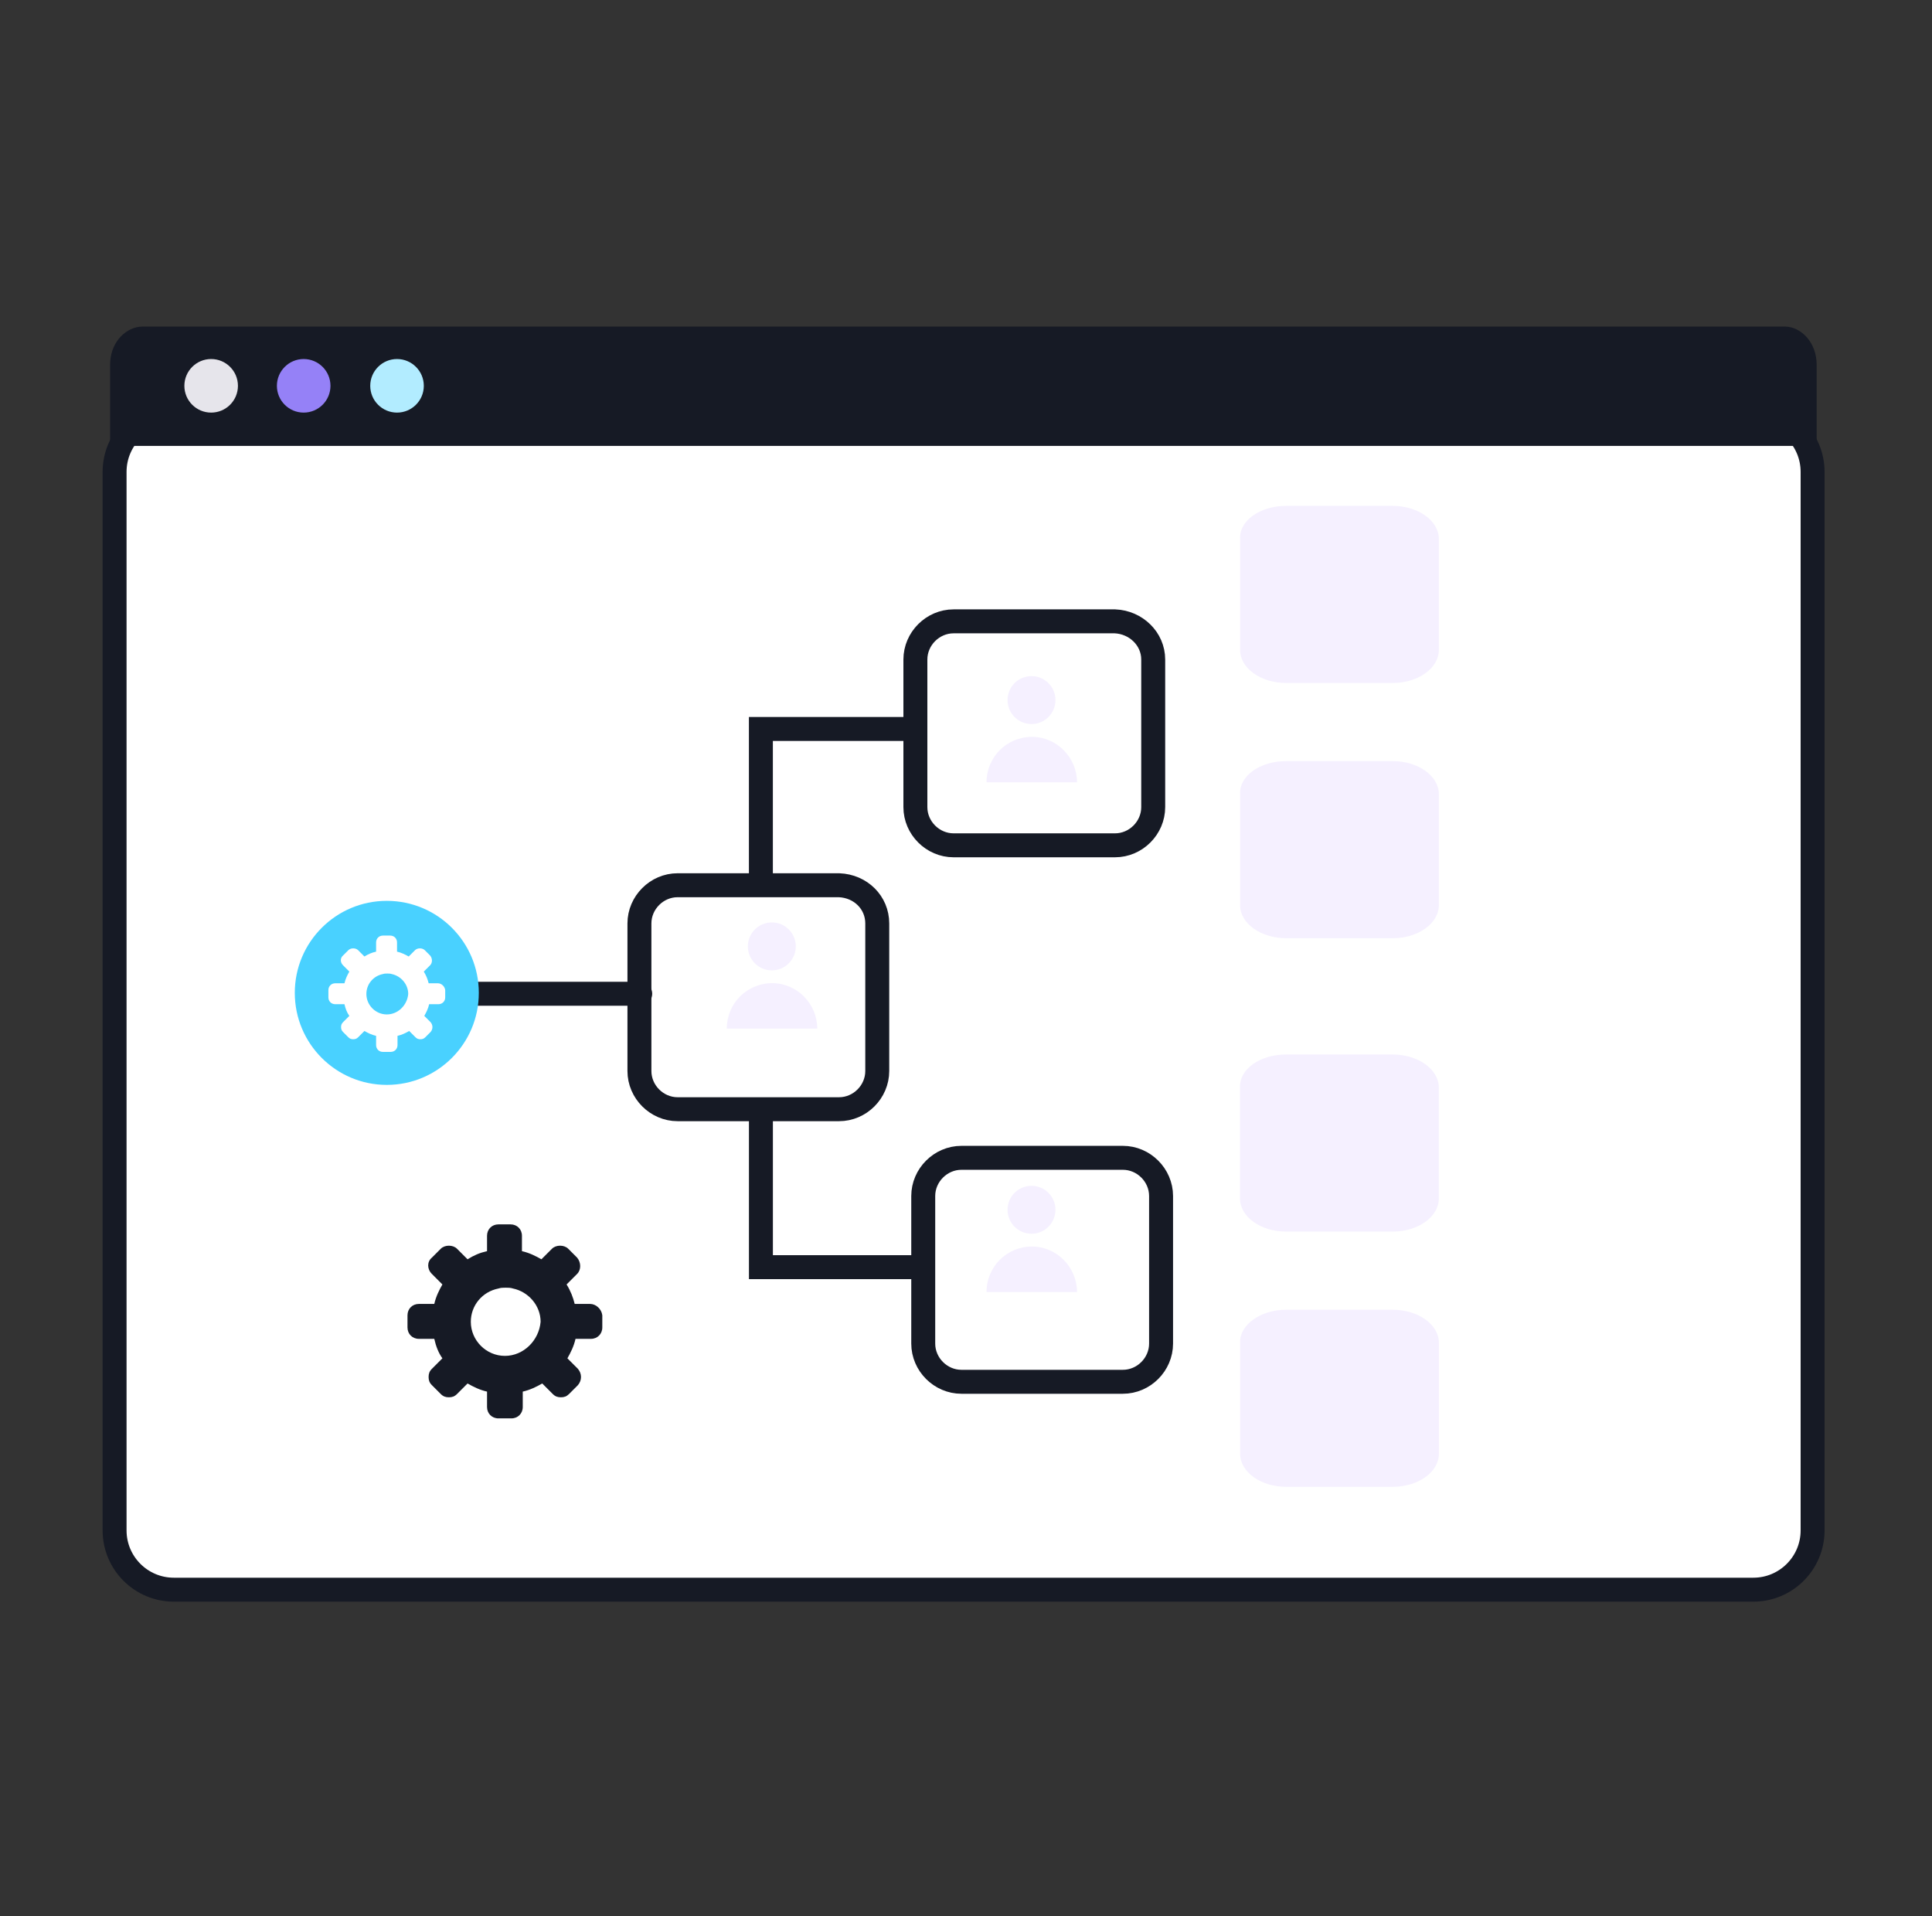 <?xml version="1.0" encoding="UTF-8"?> <svg xmlns="http://www.w3.org/2000/svg" width="121" height="120" viewBox="0 0 121 120" fill="none"><rect x="0" y="0" width="121" height="120" fill="#333333" stroke="none"/><path d="M109.809 25.839L10.889 25.839C8.838 25.839 7.176 27.501 7.176 29.552L7.176 95.837C7.176 97.887 8.838 99.549 10.889 99.549H109.809C111.86 99.549 113.522 97.887 113.522 95.837V29.552C113.522 27.501 111.86 25.839 109.809 25.839Z" fill="white" stroke="#161A25" stroke-width="1.5" stroke-miterlimit="10" stroke-linecap="round"></path><path d="M8.937 21.2L111.788 21.2C112.328 21.2 113.026 21.805 113.026 22.84V27.173L7.646 27.173V22.84L7.654 22.652C7.732 21.743 8.372 21.2 8.937 21.2Z" fill="#161A25" stroke="#161A25" stroke-width="1.5"></path><path d="M13.224 25.838C14.151 25.838 14.902 25.087 14.902 24.161C14.902 23.235 14.151 22.483 13.224 22.483C12.298 22.483 11.547 23.235 11.547 24.161C11.547 25.087 12.298 25.838 13.224 25.838Z" fill="#E6E5EB"></path><path d="M19.019 25.838C19.946 25.838 20.697 25.087 20.697 24.161C20.697 23.235 19.946 22.483 19.019 22.483C18.093 22.483 17.342 23.235 17.342 24.161C17.342 25.087 18.093 25.838 19.019 25.838Z" fill="#9581F7"></path><path d="M24.865 25.838C25.791 25.838 26.543 25.087 26.543 24.161C26.543 23.235 25.791 22.483 24.865 22.483C23.939 22.483 23.188 23.235 23.188 24.161C23.188 25.087 23.939 25.838 24.865 25.838Z" fill="#B2ECFF"></path><path d="M36.959 81.655H35.993C35.892 81.248 35.739 80.841 35.485 80.435L36.146 79.774C36.4 79.52 36.4 79.062 36.146 78.757L35.587 78.198C35.333 77.944 34.824 77.944 34.57 78.198L33.909 78.859C33.553 78.655 33.147 78.452 32.689 78.35V77.385C32.689 76.978 32.384 76.673 31.977 76.673H31.215C30.808 76.673 30.503 76.978 30.503 77.385V78.35C30.046 78.452 29.69 78.605 29.283 78.859L28.622 78.198C28.368 77.944 27.86 77.944 27.606 78.198L27.047 78.757C26.741 79.011 26.741 79.469 27.047 79.774L27.707 80.435C27.504 80.79 27.301 81.197 27.199 81.655H26.233C25.826 81.655 25.521 81.96 25.521 82.366V83.129C25.521 83.535 25.826 83.841 26.233 83.841H27.199C27.301 84.298 27.453 84.705 27.707 85.061L27.047 85.721C26.894 85.874 26.843 86.026 26.843 86.23C26.843 86.433 26.894 86.586 27.047 86.738L27.606 87.297C27.758 87.45 27.911 87.501 28.114 87.501C28.317 87.501 28.47 87.45 28.622 87.297L29.283 86.636C29.639 86.84 30.046 87.043 30.503 87.145V88.111C30.503 88.517 30.808 88.822 31.215 88.822H32.028C32.435 88.822 32.74 88.517 32.74 88.111V87.145C33.197 87.043 33.604 86.84 33.96 86.636L34.621 87.297C34.773 87.45 34.926 87.501 35.129 87.501C35.333 87.501 35.485 87.45 35.638 87.297L36.197 86.738C36.451 86.433 36.451 86.026 36.197 85.721L35.536 85.061C35.739 84.705 35.943 84.298 36.044 83.841H37.01C37.417 83.841 37.722 83.535 37.722 83.129V82.366C37.671 81.96 37.315 81.655 36.959 81.655ZM31.622 84.908C30.453 84.908 29.487 83.942 29.487 82.773C29.487 81.756 30.198 80.892 31.215 80.689C31.367 80.638 31.52 80.638 31.672 80.638C31.825 80.638 31.977 80.638 32.13 80.689C33.096 80.892 33.858 81.756 33.858 82.773C33.757 83.942 32.791 84.908 31.622 84.908Z" fill="#161A25"></path><path d="M47.656 69.404V79.352H61.301" stroke="#161A25" stroke-width="1.5" stroke-miterlimit="10" stroke-linecap="round"></path><path d="M47.654 55.652V45.649H61.299" stroke="#161A25" stroke-width="1.5" stroke-miterlimit="10" stroke-linecap="round"></path><path d="M72.225 41.302V50.543C72.225 51.848 71.138 52.935 69.833 52.935H59.722C58.417 52.935 57.33 51.848 57.33 50.543V41.302C57.33 39.997 58.417 38.91 59.722 38.91H69.833C71.138 38.965 72.225 39.997 72.225 41.302Z" fill="white" stroke="#161A25" stroke-width="1.5" stroke-miterlimit="10" stroke-linecap="round"></path><path d="M54.942 57.827V67.069C54.942 68.374 53.855 69.461 52.55 69.461H42.439C41.134 69.461 40.047 68.374 40.047 67.069V57.827C40.047 56.523 41.134 55.435 42.439 55.435H52.55C53.909 55.49 54.942 56.523 54.942 57.827Z" fill="white" stroke="#161A25" stroke-width="1.5" stroke-miterlimit="10" stroke-linecap="round"></path><path d="M72.717 74.897V84.138C72.717 85.443 71.63 86.53 70.325 86.53H60.214C58.91 86.53 57.822 85.443 57.822 84.138V74.897C57.822 73.592 58.91 72.505 60.214 72.505H70.325C71.63 72.505 72.717 73.592 72.717 74.897Z" fill="white" stroke="#161A25" stroke-width="1.5" stroke-miterlimit="10" stroke-linecap="round"></path><path d="M80.547 47.662H87.233C88.81 47.662 90.114 48.586 90.114 49.728V56.686C90.114 57.828 88.81 58.752 87.233 58.752H80.547C78.97 58.752 77.666 57.828 77.666 56.686V49.728C77.611 48.586 78.916 47.662 80.547 47.662Z" fill="#F5F0FF"></path><path d="M80.547 31.68H87.233C88.81 31.68 90.114 32.604 90.114 33.745V40.704C90.114 41.845 88.81 42.769 87.233 42.769H80.547C78.97 42.769 77.666 41.845 77.666 40.704V33.745C77.611 32.604 78.916 31.68 80.547 31.68Z" fill="#F5F0FF"></path><path d="M80.543 66.035H87.229C88.806 66.035 90.111 66.959 90.111 68.101V75.059C90.111 76.201 88.806 77.125 87.229 77.125H80.543C78.966 77.125 77.662 76.201 77.662 75.059V68.101C77.607 66.959 78.912 66.035 80.543 66.035Z" fill="#F5F0FF"></path><path d="M80.549 82.019H87.235C88.812 82.019 90.116 82.943 90.116 84.084V91.043C90.116 92.184 88.812 93.108 87.235 93.108H80.549C78.972 93.108 77.668 92.184 77.668 91.043V84.084C77.613 82.997 78.918 82.019 80.549 82.019Z" fill="#F5F0FF"></path><path d="M25.039 62.23H40.097" stroke="#161A25" stroke-width="1.5" stroke-miterlimit="10" stroke-linecap="round"></path><path d="M24.225 67.938C27.408 67.938 29.988 65.358 29.988 62.175C29.988 58.993 27.408 56.413 24.225 56.413C21.043 56.413 18.463 58.993 18.463 62.175C18.463 65.358 21.043 67.938 24.225 67.938Z" fill="#49D1FF"></path><path d="M64.603 77.26C65.431 77.26 66.103 76.588 66.103 75.759C66.103 74.93 65.431 74.258 64.603 74.258C63.773 74.258 63.102 74.93 63.102 75.759C63.102 76.588 63.773 77.26 64.603 77.26Z" fill="#F5F0FF"></path><path d="M67.452 80.908H61.785C61.785 79.329 63.053 78.061 64.632 78.061C66.184 78.061 67.452 79.355 67.452 80.908Z" fill="#F5F0FF"></path><path d="M48.339 60.766C49.168 60.766 49.84 60.093 49.84 59.265C49.84 58.436 49.168 57.764 48.339 57.764C47.51 57.764 46.838 58.436 46.838 59.265C46.838 60.093 47.51 60.766 48.339 60.766Z" fill="#F5F0FF"></path><path d="M51.185 64.414H45.518C45.518 62.835 46.786 61.567 48.364 61.567C49.917 61.567 51.185 62.861 51.185 64.414Z" fill="#F5F0FF"></path><path d="M64.603 45.341C65.431 45.341 66.103 44.669 66.103 43.84C66.103 43.011 65.431 42.339 64.603 42.339C63.773 42.339 63.102 43.011 63.102 43.84C63.102 44.669 63.773 45.341 64.603 45.341Z" fill="#F5F0FF"></path><path d="M67.452 48.989H61.785C61.785 47.411 63.053 46.143 64.632 46.143C66.184 46.143 67.452 47.437 67.452 48.989Z" fill="#F5F0FF"></path><path d="M27.426 61.575H26.847C26.786 61.331 26.695 61.087 26.542 60.843L26.938 60.447C27.091 60.295 27.091 60.02 26.938 59.837L26.603 59.502C26.451 59.35 26.146 59.35 25.994 59.502L25.597 59.898C25.384 59.777 25.14 59.655 24.866 59.594V59.015C24.866 58.771 24.683 58.588 24.439 58.588H23.982C23.738 58.588 23.555 58.771 23.555 59.015V59.594C23.281 59.655 23.068 59.746 22.824 59.898L22.428 59.502C22.275 59.35 21.97 59.35 21.818 59.502L21.483 59.837C21.3 59.99 21.3 60.264 21.483 60.447L21.879 60.843C21.757 61.057 21.635 61.3 21.574 61.575H20.995C20.751 61.575 20.568 61.758 20.568 62.002V62.459C20.568 62.703 20.751 62.885 20.995 62.885H21.574C21.635 63.16 21.727 63.404 21.879 63.617L21.483 64.013C21.391 64.105 21.361 64.196 21.361 64.318C21.361 64.44 21.391 64.531 21.483 64.623L21.818 64.958C21.909 65.049 22.001 65.08 22.123 65.08C22.245 65.08 22.336 65.049 22.428 64.958L22.824 64.562C23.037 64.684 23.281 64.806 23.555 64.867V65.446C23.555 65.689 23.738 65.872 23.982 65.872H24.47C24.713 65.872 24.896 65.689 24.896 65.446V64.867C25.171 64.806 25.415 64.684 25.628 64.562L26.024 64.958C26.116 65.049 26.207 65.08 26.329 65.08C26.451 65.08 26.542 65.049 26.634 64.958L26.969 64.623C27.121 64.44 27.121 64.196 26.969 64.013L26.573 63.617C26.695 63.404 26.817 63.16 26.878 62.885H27.457C27.7 62.885 27.883 62.703 27.883 62.459V62.002C27.853 61.758 27.64 61.575 27.426 61.575ZM24.226 63.526C23.525 63.526 22.946 62.946 22.946 62.245C22.946 61.636 23.372 61.118 23.982 60.996C24.073 60.965 24.165 60.965 24.256 60.965C24.348 60.965 24.439 60.965 24.531 60.996C25.11 61.118 25.567 61.636 25.567 62.245C25.506 62.946 24.927 63.526 24.226 63.526Z" fill="white"></path></svg> 